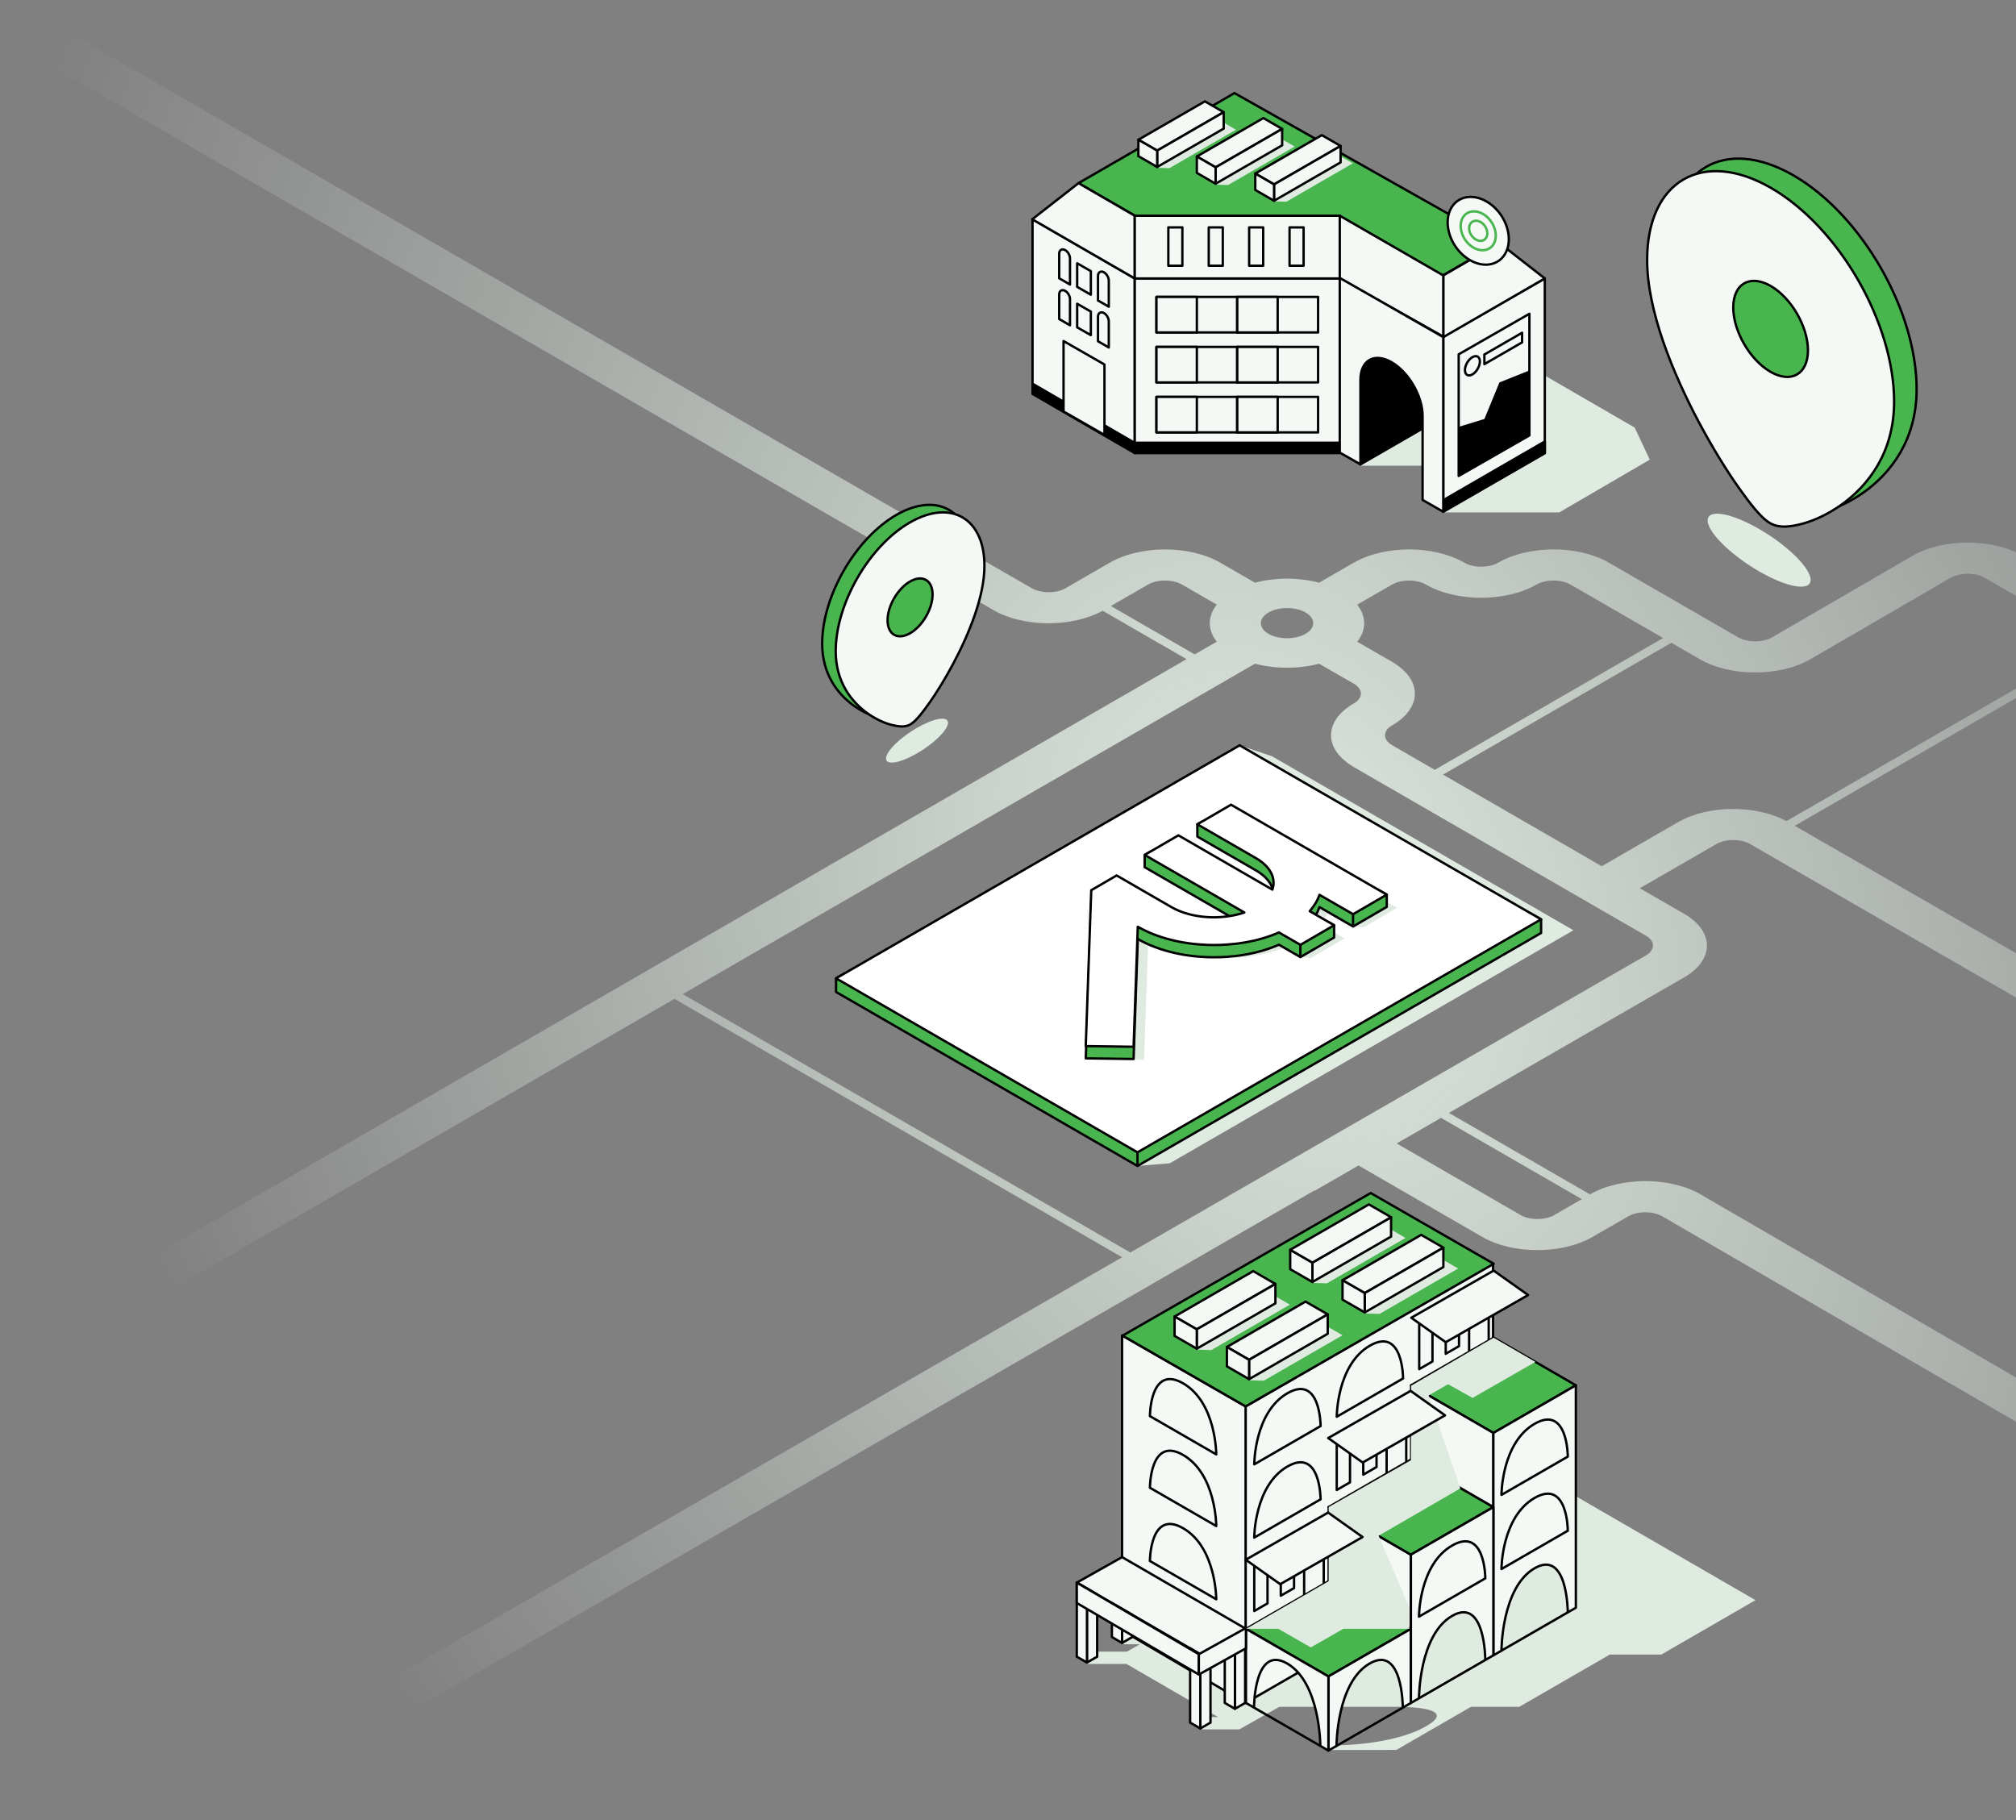 <svg width="855" height="772" viewBox="0 0 855 772" fill="none" xmlns="http://www.w3.org/2000/svg">
<rect x="0" y="0" width="855" height="772" fill="#808080" stroke="none"/>
<g clip-path="url(#clip0_4798_10968)">
<path d="M712.562 366.852L728.329 357.746C732.192 355.763 738.056 355.773 741.9 357.773L1087.76 557.453L1093.04 541.25L761.169 350.242L892.428 274.465L901.33 279.634C914.262 287.101 935.236 287.101 948.168 279.634C948.251 279.588 948.325 279.542 948.399 279.495L1007.83 244.988L991.652 235.65L932.225 270.157H932.216C932.142 270.194 932.067 270.25 931.984 270.296C927.991 272.603 921.497 272.603 917.505 270.296L858.198 235.863C858.124 235.817 858.04 235.771 857.966 235.724C845.09 228.285 824.237 228.258 811.295 235.641H811.277L751.85 270.139C751.775 270.185 751.701 270.232 751.618 270.278C747.635 272.575 741.15 272.584 737.157 270.287L682.529 238.753C682.455 238.707 682.371 238.661 682.297 238.614C669.365 231.148 648.392 231.148 635.459 238.614C631.467 240.921 624.982 240.921 620.989 238.614C620.906 238.568 620.832 238.522 620.758 238.476C607.853 231.176 587.241 231.204 574.374 238.54L574.346 238.522L559.459 247.119C550.834 244.849 540.857 244.849 532.233 247.119L517.754 238.763C517.679 238.716 517.596 238.67 517.522 238.624C517.485 238.605 517.457 238.587 517.42 238.568L517.337 238.522C504.432 231.185 483.69 231.194 470.805 238.559L452.194 249.305C452.12 249.351 452.055 249.397 451.98 249.434C447.988 251.741 441.494 251.741 437.501 249.434L5.503 0L0 15.498L421.327 258.745L421.456 258.67L421.317 258.754C434.092 266.128 454.676 266.202 467.646 259.022L503.228 279.56L501.171 280.746L269.864 414.291L4.78 567.337L26.948 573.21L286.038 423.629L475.9 533.219L85.523 758.169L93.87 772L557.365 504.946L557.541 505.048L576.152 494.302L594.763 505.048L613.226 515.701L613.337 515.766L628.669 524.622H628.687C641.509 532.015 662.232 532.052 675.145 524.742L690.542 515.877C694.534 513.58 701.028 513.58 705.021 515.877C705.104 515.923 705.179 515.97 705.253 516.016L1010.56 693.296L1023.98 682.355L721.427 506.678C721.353 506.623 721.27 506.576 721.196 506.53C708.273 499.073 687.327 499.064 674.395 506.512C674.386 506.512 674.376 506.521 674.367 506.53L674.321 506.558L614.486 472.013L714.22 414.551C727.078 407.13 727.171 395.162 714.47 387.686L695.461 376.718L712.432 366.917L712.543 366.852H712.562ZM575.624 256.438L590.354 247.934H590.372C594.282 245.692 600.581 245.646 604.583 247.804C604.602 247.823 604.731 247.906 604.796 247.943C617.728 255.41 638.665 255.391 651.597 247.924L651.625 247.943C655.617 245.636 662.111 245.636 666.104 247.943C666.187 247.989 666.261 248.036 666.335 248.082H666.345L705.345 270.593L608.511 326.499L590.354 316.013H590.372C586.463 313.743 586.389 310.112 590.122 307.796C590.15 307.787 590.289 307.712 590.363 307.675C603.24 300.237 603.258 288.231 590.493 280.755L590.335 280.662C590.335 280.662 590.335 280.662 590.326 280.662L575.606 272.168C579.543 267.193 579.543 261.431 575.606 256.456L575.624 256.438ZM537.995 259.764C542.33 257.262 549.352 257.262 553.688 259.764C558.023 262.265 558.023 266.322 553.688 268.823C549.352 271.325 542.33 271.325 537.995 268.823C533.659 266.322 533.659 262.265 537.995 259.764ZM471.138 257.012L486.849 247.943H486.859C490.851 245.646 497.345 245.646 501.338 247.943C501.421 247.989 501.496 248.036 501.57 248.082L516.04 256.429C512.103 261.403 512.103 267.165 516.04 272.149H516.03L506.683 277.541L471.11 257.003L471.138 257.012ZM670.856 508.577L658.86 515.507C655.006 517.508 649.151 517.517 645.288 515.534L629.521 506.428L629.41 506.363L610.91 495.682L592.197 484.881L592.336 484.964L610.947 474.218L610.827 474.144L611.021 474.033L670.865 508.577H670.856ZM698.342 397.033C701.983 399.303 701.945 402.823 698.268 405.083L479.392 531.209L289.549 421.61L517.503 290L532.242 281.487C540.867 283.756 550.844 283.756 559.459 281.487L574.346 290.084C578.163 292.39 578.126 296.059 574.198 298.328C574.114 298.375 574.031 298.421 573.957 298.458C561.321 305.897 561.367 317.791 574.031 325.221L574.003 325.239L698.351 397.024L698.342 397.033ZM711.728 348.658L696.396 357.514L696.285 357.579L679.314 367.38L612.003 328.519L708.838 272.612L720.955 279.606H720.946C733.878 287.082 754.851 287.082 767.783 279.606C767.867 279.56 767.941 279.514 768.015 279.467L827.285 245.053H827.303C831.296 242.755 837.79 242.755 841.782 245.062C841.866 245.108 841.94 245.155 842.014 245.201L888.945 272.446L757.639 348.25C744.698 341.238 724.373 341.367 711.728 348.667H711.71L711.728 348.658Z" fill="url(#paint0_radial_4798_10968)"/>
<g style="mix-blend-mode:multiply">
<path d="M539.452 320.737L525.742 316.105L368.285 419.553L482.415 494.506L496.126 493.357L667.302 394.541L539.452 320.737Z" fill="#DFEAE1"/>
</g>
<path d="M525.74 321.886L357.686 413.124L354.573 414.921V420.711L482.414 494.506L653.59 395.69V389.909L650.996 388.408L525.74 321.886Z" fill="#48B54E" stroke="black" stroke-linejoin="round"/>
<path d="M525.74 316.105L354.573 414.921L482.414 488.725L653.59 389.909L525.74 316.105Z" fill="white" stroke="black" stroke-linejoin="round"/>
<g style="mix-blend-mode:multiply">
<path d="M617.77 177.696H576.936V197.512H617.77V177.696Z" fill="#DFEAE1"/>
</g>
<g style="mix-blend-mode:multiply">
<path d="M693.277 181.346L651.433 157.112L611.849 217.318L661.289 217.327L699.679 194.946L693.277 181.346Z" fill="#DFEAE1"/>
</g>
<path d="M617.761 173.407L576.936 196.983V152.091L617.761 128.515V173.407Z" fill="black" stroke="black" stroke-linejoin="round"/>
<path d="M611.683 92.998L568.208 67.894L524.733 42.798L481.258 67.894L437.783 92.998L481.258 118.094H568.208L611.683 143.199L655.158 118.094L611.683 92.998Z" fill="#F4F9F5"/>
<path d="M569.776 92.544L482.863 92.378L457.396 77.676L523.549 39.481L635.919 102.938L611.852 116.834L569.776 92.544Z" fill="#48B54E" stroke="black" stroke-linejoin="round"/>
<path d="M481.256 192.167L437.901 167.071V92.998L481.256 118.094V192.167Z" fill="#F4F9F5" stroke="black" stroke-linejoin="round"/>
<path d="M462.637 142.151L456.828 138.825V128.82L462.637 132.155V142.151Z" fill="#F4F9F5" stroke="black" stroke-linejoin="round"/>
<path d="M462.637 124.995L456.828 121.66V111.664L462.637 114.99V124.995Z" fill="#F4F9F5" stroke="black" stroke-linejoin="round"/>
<path d="M612.109 216.845L655.158 192.166V118.093L612.109 142.772V216.845Z" fill="#F4F9F5" stroke="black" stroke-linejoin="round"/>
<path d="M618.642 201.856L648.628 184.672V133.082L618.642 150.266V201.856Z" fill="#F4F9F5" stroke="black" stroke-linejoin="round"/>
<path d="M618.642 201.856L648.628 184.672V157.112L635.919 162.189L629.545 177.696L618.642 181.031V201.856Z" fill="black"/>
<path d="M568.209 118.093H481.259V192.166H568.209V118.093Z" fill="#F4F9F5" stroke="black" stroke-linejoin="round"/>
<path d="M568.209 187.274H481.259V192.166H568.209V187.274Z" fill="black"/>
<path d="M612.109 217.058L655.158 192.167V187.275L612.109 212.167V217.058Z" fill="black"/>
<path d="M612.112 217.577C612.019 217.577 611.936 217.549 611.852 217.503C611.695 217.41 611.593 217.234 611.593 217.049V212.157C611.593 211.972 611.695 211.796 611.852 211.703L654.91 186.812C655.068 186.719 655.272 186.719 655.429 186.812C655.587 186.904 655.688 187.08 655.688 187.266V192.157C655.688 192.342 655.587 192.518 655.429 192.611L612.371 217.493C612.288 217.54 612.204 217.567 612.112 217.567V217.577ZM612.63 212.463V216.159L654.642 191.87V188.173L612.63 212.463Z" fill="black"/>
<path d="M481.256 192.166L437.901 167.07V162.17L481.256 187.275V192.166Z" fill="black"/>
<path d="M559.018 125.93H490.457V140.993H559.018V125.93Z" fill="#783551"/>
<path d="M524.733 125.93H490.457V140.993H524.733V125.93Z" fill="#F4F9F5" stroke="black" stroke-linejoin="round"/>
<path d="M507.595 125.93H490.457V140.993H507.595V125.93Z" fill="#F4F9F5" stroke="black" stroke-linejoin="round"/>
<path d="M559.007 125.93H524.731V140.993H559.007V125.93Z" fill="#F4F9F5" stroke="black" stroke-linejoin="round"/>
<path d="M541.869 125.93H524.731V140.993H541.869V125.93Z" fill="#F4F9F5" stroke="black" stroke-linejoin="round"/>
<path d="M559.018 147.126H490.457V162.189H559.018V147.126Z" fill="#783551"/>
<path d="M559.018 168.321H490.457V183.384H559.018V168.321Z" fill="#783551"/>
<path d="M481.258 91.497L457.395 77.676L437.783 92.998L481.258 118.094V91.497Z" fill="#F4F9F5" stroke="black" stroke-linejoin="round"/>
<path d="M568.209 91.497H481.259V118.093H568.209V91.497Z" fill="#F4F9F5" stroke="black" stroke-linejoin="round"/>
<path d="M612.109 142.985L655.158 118.093L635.871 103.049L612.109 116.815V142.985Z" fill="#F4F9F5" stroke="black" stroke-linejoin="round"/>
<path d="M612.108 142.772L568.207 118.093V91.497L612.108 116.815V142.772Z" fill="#F4F9F5" stroke="black" stroke-linejoin="round"/>
<path d="M568.207 117.88V191.954L576.971 196.938V161.124C576.971 152.768 582.872 149.405 590.153 153.611C597.434 157.817 603.335 167.997 603.335 176.344V212.038L612.099 217.049V142.976L568.207 117.871V117.88Z" fill="#F4F9F5" stroke="black" stroke-linejoin="round"/>
<path d="M453.801 137.964L449.216 135.314V124.846C449.216 124.114 449.503 123.531 449.994 123.244C450.494 122.956 451.133 123.003 451.763 123.364C452.903 124.022 453.792 125.569 453.792 126.884V137.955L453.801 137.964Z" fill="#F4F9F5" stroke="black" stroke-linejoin="round"/>
<path d="M470.253 147.376L465.667 144.726V134.258C465.667 133.527 465.954 132.943 466.445 132.656C466.936 132.369 467.585 132.415 468.215 132.776C469.354 133.434 470.243 134.981 470.243 136.296V147.367L470.253 147.376Z" fill="#F4F9F5" stroke="black" stroke-linejoin="round"/>
<path d="M453.801 120.678L449.216 118.028V107.56C449.216 106.828 449.503 106.245 449.994 105.957C450.494 105.67 451.133 105.717 451.763 106.078C452.903 106.736 453.792 108.283 453.792 109.598V120.668L453.801 120.678Z" fill="#F4F9F5" stroke="black" stroke-linejoin="round"/>
<path d="M470.253 130.09L465.667 127.44V116.972C465.667 116.24 465.954 115.657 466.445 115.37C466.936 115.082 467.585 115.129 468.215 115.49C469.354 116.148 470.243 117.695 470.243 119.01V130.08L470.253 130.09Z" fill="#F4F9F5" stroke="black" stroke-linejoin="round"/>
<path d="M468.408 184.459L451.057 174.51V144.652L468.408 154.592V184.459Z" fill="#F4F9F5" stroke="black" stroke-linejoin="round"/>
<path d="M524.733 147.126H490.457V162.189H524.733V147.126Z" fill="#F4F9F5" stroke="black" stroke-linejoin="round"/>
<path d="M507.595 147.126H490.457V162.189H507.595V147.126Z" fill="#F4F9F5" stroke="black" stroke-linejoin="round"/>
<path d="M559.007 147.126H524.731V162.189H559.007V147.126Z" fill="#F4F9F5" stroke="black" stroke-linejoin="round"/>
<path d="M541.869 147.126H524.731V162.189H541.869V147.126Z" fill="#F4F9F5" stroke="black" stroke-linejoin="round"/>
<path d="M524.733 168.321H490.457V183.384H524.733V168.321Z" fill="#F4F9F5" stroke="black" stroke-linejoin="round"/>
<path d="M507.595 168.321H490.457V183.384H507.595V168.321Z" fill="#F4F9F5" stroke="black" stroke-linejoin="round"/>
<path d="M559.007 168.321H524.731V183.384H559.007V168.321Z" fill="#F4F9F5" stroke="black" stroke-linejoin="round"/>
<path d="M541.869 168.321H524.731V183.384H541.869V168.321Z" fill="#F4F9F5" stroke="black" stroke-linejoin="round"/>
<path d="M633.202 87.421C639.474 92.859 641.743 101.956 638.288 107.737C634.823 113.517 626.93 113.786 620.659 108.348C614.387 102.91 612.118 93.813 615.573 88.033C619.038 82.252 626.931 81.984 633.202 87.421Z" fill="#F4F9F5" stroke="black" stroke-linejoin="round"/>
<path d="M628.773 106.644C626.818 106.644 624.761 105.81 622.992 104.272C619.222 101.002 617.86 95.472 619.972 91.961C620.88 90.451 622.325 89.469 624.057 89.2C626.308 88.839 628.782 89.682 630.875 91.488C634.646 94.759 636.008 100.289 633.895 103.8C632.988 105.31 631.542 106.283 629.81 106.561C629.467 106.616 629.125 106.644 628.773 106.644ZM625.095 90.164C624.798 90.164 624.502 90.182 624.215 90.229C622.77 90.46 621.612 91.248 620.861 92.498C618.999 95.602 620.259 100.53 623.668 103.494C625.521 105.106 627.698 105.857 629.634 105.542C631.079 105.31 632.237 104.523 632.988 103.272C634.85 100.169 633.59 95.24 630.181 92.276C628.606 90.905 626.79 90.164 625.086 90.164H625.095Z" fill="#48B54E"/>
<path d="M627.887 102.678C626.813 102.678 625.692 102.224 624.729 101.391C622.681 99.621 621.959 96.61 623.117 94.693C623.626 93.85 624.441 93.294 625.405 93.146C626.637 92.951 627.999 93.405 629.138 94.387C631.176 96.156 631.908 99.167 630.75 101.085C630.241 101.928 629.425 102.484 628.462 102.632C628.277 102.66 628.082 102.678 627.887 102.678ZM625.979 94.128C625.84 94.128 625.701 94.137 625.562 94.156C624.895 94.267 624.349 94.628 623.997 95.212C623.089 96.722 623.719 99.13 625.405 100.594C626.313 101.381 627.369 101.752 628.295 101.594C628.962 101.483 629.509 101.122 629.861 100.538C630.769 99.028 630.139 96.62 628.453 95.156C627.684 94.489 626.794 94.118 625.979 94.118V94.128Z" fill="#48B54E"/>
<g style="mix-blend-mode:multiply">
<path d="M495.962 71.312L490.765 71.173L516.222 50.422L524.188 55.017L495.962 71.312Z" fill="#DFEAE1"/>
</g>
<g style="mix-blend-mode:multiply">
<path d="M520.861 78.454L515.664 78.315L541.121 57.565L549.079 62.159L520.861 78.454Z" fill="#DFEAE1"/>
</g>
<g style="mix-blend-mode:multiply">
<path d="M545.537 85.559L540.331 85.42L565.788 64.669L573.755 69.264L545.537 85.559Z" fill="#DFEAE1"/>
</g>
<path d="M515.553 70.969L507.586 66.365L535.803 50.07L543.77 54.674L515.553 70.969Z" fill="#F4F9F5" stroke="black" stroke-linejoin="round"/>
<path d="M515.554 70.969V77.917L543.771 61.622V54.674L515.554 70.969Z" fill="#F4F9F5" stroke="black" stroke-linejoin="round"/>
<path d="M515.553 70.969V77.917L507.586 73.322V66.365L515.553 70.969Z" fill="#F4F9F5" stroke="black" stroke-linejoin="round"/>
<path d="M540.334 78.203L532.376 73.599L560.594 57.313L568.56 61.908L540.334 78.203Z" fill="#F4F9F5" stroke="black" stroke-linejoin="round"/>
<path d="M540.331 78.203V85.151L568.558 68.865V61.908L540.331 78.203Z" fill="#F4F9F5" stroke="black" stroke-linejoin="round"/>
<path d="M540.334 78.204V85.152L532.376 80.557V73.6L540.334 78.204Z" fill="#F4F9F5" stroke="black" stroke-linejoin="round"/>
<path d="M490.764 63.872L482.797 59.268L511.014 42.982L518.981 47.577L490.764 63.872Z" fill="#F4F9F5" stroke="black" stroke-linejoin="round"/>
<path d="M490.765 63.873V70.821L518.982 54.535V47.578L490.765 63.873Z" fill="#F4F9F5" stroke="black" stroke-linejoin="round"/>
<path d="M490.764 63.873V70.82L482.797 66.226V59.269L490.764 63.873Z" fill="#F4F9F5" stroke="black" stroke-linejoin="round"/>
<path d="M501.456 96.435H495.499V112.702H501.456V96.435Z" fill="#F4F9F5" stroke="black" stroke-linejoin="round"/>
<path d="M518.593 96.435H512.637V112.702H518.593V96.435Z" fill="#F4F9F5" stroke="black" stroke-linejoin="round"/>
<path d="M535.73 96.435H529.773V112.702H535.73V96.435Z" fill="#F4F9F5" stroke="black" stroke-linejoin="round"/>
<path d="M552.868 96.435H546.911V112.702H552.868V96.435Z" fill="#F4F9F5" stroke="black" stroke-linejoin="round"/>
<path d="M627.627 153.305C627.627 155.325 626.21 157.779 624.459 158.789C622.708 159.799 621.291 158.984 621.291 156.964C621.291 154.945 622.708 152.49 624.459 151.48C626.21 150.47 627.627 151.286 627.627 153.305Z" fill="#F4F9F5" stroke="black" stroke-linejoin="round"/>
<path d="M645.533 145.208L629.534 154.444V150.359L645.533 141.123V145.208Z" fill="#F4F9F5" stroke="black" stroke-linejoin="round"/>
<g style="mix-blend-mode:multiply">
<path d="M744.534 678.668L666.449 633.489L627.143 655.157L629.486 679.873H591.912L591.347 701.476L532.291 702.031L531.948 715.149L498.654 695.862V692.128H475.865V697.353H483.452L477.912 700.475H460.969V705.7H477.718L516.607 728.229H509.039V733.454H525.547V733.408L525.621 733.454L542.564 723.903H595.229L595.081 723.986C595.081 723.986 618.981 723.959 604.919 732.083C590.856 740.207 566.947 740.226 566.947 740.226L563.519 742.199L592.2 742.171L623.854 723.894H644.346L682.725 701.735H704.569L742.421 679.863L744.506 678.659L744.534 678.668Z" fill="#DFEAE1"/>
</g>
<path d="M633.222 661.651L528.272 722.236V596.481L633.222 535.896V661.651Z" fill="#F4F9F5" stroke="black" stroke-linejoin="round"/>
<path d="M475.883 691.498L528.27 722.245V596.49L475.883 566.383V691.498Z" fill="#F4F9F5" stroke="black" stroke-linejoin="round"/>
<path d="M668.332 587.541L633.352 607.736L598.474 587.532L633.454 567.337L668.332 587.541Z" fill="#48B54E" stroke="black" stroke-linejoin="round"/>
<path d="M563.493 670.608L528.513 690.804L563.391 711.008L598.371 690.813L563.493 670.608Z" fill="#48B54E" stroke="black" stroke-linejoin="round"/>
<path d="M563.493 670.609V639.168L598.371 659.372V690.814L563.493 670.609Z" fill="#F4F9F5" stroke="black" stroke-linejoin="round"/>
<path d="M633.351 639.177L598.371 659.372L563.493 639.168L598.473 618.973L633.351 639.177Z" fill="#48B54E" stroke="black" stroke-linejoin="round"/>
<path d="M633.352 639.177V607.736L598.474 587.531V618.973L633.352 639.177Z" fill="#F4F9F5" stroke="black" stroke-linejoin="round"/>
<path d="M627.217 570.94L623.058 573.34V546.049L631.367 541.25V568.541L627.217 570.94Z" fill="#F4F9F5" stroke="black" stroke-linejoin="round"/>
<path d="M607.523 577.416L601.899 580.668V558.638L607.523 555.387V577.416Z" fill="#F4F9F5" stroke="black" stroke-linejoin="round"/>
<path d="M618.779 570.922L613.146 574.173V552.135L618.779 548.893V570.922Z" fill="#F4F9F5" stroke="black" stroke-linejoin="round"/>
<path d="M592.241 622.577L588.082 624.977V597.685L596.392 592.887V620.178L592.241 622.577Z" fill="#F4F9F5" stroke="black" stroke-linejoin="round"/>
<path d="M572.546 628.681L566.923 631.932V609.903L572.546 606.651V628.681Z" fill="#F4F9F5" stroke="black" stroke-linejoin="round"/>
<path d="M583.799 622.188L578.167 625.439V603.41L583.799 600.158V622.188Z" fill="#F4F9F5" stroke="black" stroke-linejoin="round"/>
<path d="M557.257 674.213L553.098 676.612V649.321L561.407 644.522V671.814L557.257 674.213Z" fill="#F4F9F5" stroke="black" stroke-linejoin="round"/>
<path d="M537.562 680.03L531.938 683.272V661.243L537.562 657.991V680.03Z" fill="#F4F9F5" stroke="black" stroke-linejoin="round"/>
<path d="M548.819 673.527L543.187 676.779V654.75L548.819 651.498V673.527Z" fill="#F4F9F5" stroke="black" stroke-linejoin="round"/>
<path d="M546.001 621.974C531.938 630.098 531.938 652.128 531.938 652.128L560.073 635.888C560.073 635.888 560.073 613.859 546.01 621.974H546.001Z" fill="#F4F9F5" stroke="black" stroke-linejoin="round"/>
<path d="M546.001 590.904C531.938 599.028 531.938 621.057 531.938 621.057L560.073 604.818C560.073 604.818 560.073 582.788 546.01 590.904H546.001Z" fill="#F4F9F5" stroke="black" stroke-linejoin="round"/>
<path d="M580.985 570.709C566.923 578.834 566.923 600.863 566.923 600.863L595.057 584.623C595.057 584.623 595.057 562.594 580.995 570.709H580.985Z" fill="#F4F9F5" stroke="black" stroke-linejoin="round"/>
<path d="M501.758 648.135C515.821 656.259 515.821 678.289 515.821 678.289L487.687 662.049C487.687 662.049 487.687 640.02 501.749 648.135H501.758Z" fill="#F4F9F5" stroke="black" stroke-linejoin="round"/>
<path d="M501.758 617.065C515.821 625.189 515.821 647.218 515.821 647.218L487.687 630.979C487.687 630.979 487.687 608.95 501.749 617.065H501.758Z" fill="#F4F9F5" stroke="black" stroke-linejoin="round"/>
<path d="M501.758 586.689C515.821 594.813 515.821 616.842 515.821 616.842L487.687 600.603C487.687 600.603 487.687 578.574 501.749 586.689H501.758Z" fill="#F4F9F5" stroke="black" stroke-linejoin="round"/>
<path d="M633.352 607.736V702.059L668.332 681.864V587.541L633.352 607.736ZM636.779 700.076C636.779 700.076 636.779 673.249 650.842 665.125C664.904 657 664.904 683.828 664.904 683.828L636.77 700.067L636.779 700.076Z" fill="#F4F9F5" stroke="black" stroke-linejoin="round"/>
<path d="M563.391 711.008V742.449L566.818 740.476C566.818 740.476 566.818 713.648 580.881 705.523C594.943 697.399 594.943 724.227 594.943 724.227L580.881 732.351L598.371 722.254V690.812L563.391 711.008Z" fill="#F4F9F5" stroke="black" stroke-linejoin="round"/>
<path d="M563.389 711.008V742.449L559.961 740.476C559.961 740.476 559.961 713.648 545.899 705.524C531.836 697.399 531.836 724.227 531.836 724.227L559.97 740.467L528.418 722.245V690.804L563.398 710.999L563.389 711.008Z" fill="#F4F9F5" stroke="black" stroke-linejoin="round"/>
<path d="M598.371 659.372V722.254L633.351 702.059V639.177L598.371 659.372ZM601.799 720.272C601.799 720.272 601.799 693.444 615.861 685.32C629.924 677.195 629.924 704.023 629.924 704.023L601.789 720.263L601.799 720.272Z" fill="#F4F9F5" stroke="black" stroke-linejoin="round"/>
<path d="M566.816 740.467L580.879 732.352L566.816 740.467Z" fill="#F4F9F5" stroke="black" stroke-linejoin="round"/>
<path d="M615.859 655.49C601.797 663.615 601.797 685.644 601.797 685.644L629.931 669.405C629.931 669.405 629.931 647.375 615.869 655.49H615.859Z" fill="#F4F9F5" stroke="black" stroke-linejoin="round"/>
<path d="M650.844 635.295C636.781 643.42 636.781 665.449 636.781 665.449L664.915 649.209C664.915 649.209 664.915 627.18 650.853 635.295H650.844Z" fill="#F4F9F5" stroke="black" stroke-linejoin="round"/>
<path d="M650.844 603.855C636.781 611.979 636.781 634.008 636.781 634.008L664.915 617.769C664.915 617.769 664.915 595.74 650.853 603.855H650.844Z" fill="#F4F9F5" stroke="black" stroke-linejoin="round"/>
<path d="M528.279 596.481L476.096 566.467L581.323 505.983L633.506 535.989L528.279 596.481Z" fill="#48B54E" stroke="black" stroke-linejoin="round"/>
<g style="mix-blend-mode:multiply">
<path d="M536.024 585.559L529.873 585.392L559.962 560.871L569.374 566.3L536.024 585.559Z" fill="#DFEAE1"/>
</g>
<path d="M529.745 576.712L520.333 571.275L553.683 552.024L563.095 557.453L529.745 576.712Z" fill="#F4F9F5" stroke="black" stroke-linejoin="round"/>
<path d="M529.743 576.712V584.929L563.093 565.669V557.452L529.743 576.712Z" fill="#F4F9F5" stroke="black" stroke-linejoin="round"/>
<path d="M529.745 576.712V584.929L520.333 579.491V571.274L529.745 576.712Z" fill="#F4F9F5" stroke="black" stroke-linejoin="round"/>
<g style="mix-blend-mode:multiply">
<path d="M513.701 572.589L507.56 572.413L537.648 547.892L547.06 553.329L513.701 572.589Z" fill="#DFEAE1"/>
</g>
<path d="M507.558 563.79L498.146 558.361L531.495 539.102L540.907 544.539L507.558 563.79Z" fill="#F4F9F5" stroke="black" stroke-linejoin="round"/>
<path d="M507.56 563.789V572.006L540.909 552.756V544.539L507.56 563.789Z" fill="#F4F9F5" stroke="black" stroke-linejoin="round"/>
<path d="M507.558 563.789V572.006L498.146 566.577V558.36L507.558 563.789Z" fill="#F4F9F5" stroke="black" stroke-linejoin="round"/>
<g style="mix-blend-mode:multiply">
<path d="M585.066 557.258L578.924 557.092L609.003 532.57L618.415 537.999L585.066 557.258Z" fill="#DFEAE1"/>
</g>
<path d="M578.787 548.412L569.375 542.974L602.734 523.724L612.146 529.152L578.787 548.412Z" fill="#F4F9F5" stroke="black" stroke-linejoin="round"/>
<path d="M578.785 548.412V556.629L612.144 537.369V529.152L578.785 548.412Z" fill="#F4F9F5" stroke="black" stroke-linejoin="round"/>
<path d="M578.787 548.411V556.628L569.375 551.191V542.974L578.787 548.411Z" fill="#F4F9F5" stroke="black" stroke-linejoin="round"/>
<g style="mix-blend-mode:multiply">
<path d="M562.754 544.28L556.603 544.113L586.691 519.592L596.103 525.03L562.754 544.28Z" fill="#DFEAE1"/>
</g>
<path d="M556.603 535.488V543.705L589.961 524.455V516.229L556.603 535.488Z" fill="#F4F9F5" stroke="black" stroke-linejoin="round"/>
<path d="M556.6 535.488V543.705L547.188 538.277V530.06L556.6 535.488Z" fill="#F4F9F5" stroke="black" stroke-linejoin="round"/>
<path d="M475.885 660.4L456.672 671.23L509.049 701.578L528.272 690.749L475.885 660.4Z" fill="#F4F9F5" stroke="black" stroke-linejoin="round"/>
<path d="M523.751 724.737L528.077 722.236V690.804L523.751 693.296V724.737Z" fill="#F4F9F5" stroke="black" stroke-linejoin="round"/>
<path d="M523.75 724.737L519.434 722.236V695.723L523.75 693.296V724.737Z" fill="#F4F9F5" stroke="black" stroke-linejoin="round"/>
<path d="M475.883 696.797L480.209 694.296V684.865L475.883 682.364V696.797Z" fill="#F4F9F5" stroke="black" stroke-linejoin="round"/>
<path d="M475.883 696.797L471.566 694.296V679.863L475.883 682.364V696.797Z" fill="#F4F9F5" stroke="black" stroke-linejoin="round"/>
<path d="M509.065 733.074L513.382 730.582V699.15L509.065 701.642V733.074Z" fill="#F4F9F5" stroke="black" stroke-linejoin="round"/>
<path d="M509.067 733.074L504.741 730.582V699.076L509.067 701.642V733.074Z" fill="#F4F9F5" stroke="black" stroke-linejoin="round"/>
<path d="M460.988 705.117L465.314 702.625V676.241L460.988 673.685V705.117Z" fill="#F4F9F5" stroke="black" stroke-linejoin="round"/>
<path d="M460.989 705.116L456.672 702.624V671.192L460.989 673.684V705.116Z" fill="#F4F9F5" stroke="black" stroke-linejoin="round"/>
<path d="M508.438 710.202L456.672 679.863V671.229L508.438 701.578V710.202Z" fill="#F4F9F5" stroke="black" stroke-linejoin="round"/>
<path d="M508.438 710.202L528.411 699.076V690.451L508.438 701.577V710.202Z" fill="#F4F9F5" stroke="black" stroke-linejoin="round"/>
<path d="M613.146 569.255L648.08 549.254L633.462 538.879L598.537 558.879L613.146 569.255Z" fill="#F4F9F5" stroke="black" stroke-linejoin="round"/>
<g style="mix-blend-mode:multiply">
<path d="M624.523 592.886L651.184 577.61L633.453 567.337L598.621 587.615L598.473 587.532V587.708L598.371 619.297L563.493 639.168V670.609L528.513 690.804H542.14L555.924 698.696L569.699 690.804H597.722V681.836L584.781 651.498L584.596 651.386L619.353 631.238L605.902 591.83L614.138 587.078L624.523 592.886Z" fill="#DFEAE1"/>
</g>
<path d="M577.926 620.28L612.85 600.27L598.241 589.895L563.308 609.904L577.926 620.28Z" fill="#F4F9F5" stroke="black" stroke-linejoin="round"/>
<path d="M542.946 671.878L577.871 651.877L563.262 641.502L528.328 661.512L542.946 671.878Z" fill="#F4F9F5" stroke="black" stroke-linejoin="round"/>
<path d="M556.6 535.489L547.188 530.06L580.546 510.801L589.958 516.229L556.6 535.489Z" fill="#F4F9F5" stroke="black" stroke-linejoin="round"/>
<path d="M746.083 224.366C734.022 217.4 724.23 215.77 724.221 220.726C724.211 225.682 733.966 235.344 746.037 242.31C758.098 249.277 767.89 250.907 767.899 245.942C767.918 240.986 758.145 231.333 746.083 224.366Z" fill="#DFEAE1"/>
<path d="M760.649 74.397C731.709 57.713 708.197 71.349 708.105 104.772C708.04 126.264 718.925 152.814 730.088 173.824C735.776 184.468 741.677 194.047 746.753 201.254C749.292 204.857 751.691 208.053 753.748 210.517C755.6 212.694 757.935 215.233 760.214 216.548H760.251L760.288 216.585C762.557 217.891 764.901 218.058 766.754 218.03C768.82 217.947 771.238 217.53 773.785 216.863C778.88 215.529 784.818 212.787 790.543 208.73C801.79 200.661 812.786 186.738 812.851 165.246C812.943 131.822 789.589 91.127 760.649 74.397Z" fill="#48B54E" stroke="black" stroke-linejoin="round"/>
<path d="M751.105 79.705C722.165 63.021 698.653 76.657 698.561 110.081C698.496 131.573 709.381 158.122 720.544 179.132C726.232 189.776 732.133 199.355 737.209 206.562C739.748 210.166 742.147 213.362 744.204 215.826C746.056 218.003 748.391 220.541 750.67 221.857H750.707L750.744 221.894C753.013 223.2 755.357 223.367 757.21 223.339C759.276 223.256 761.694 222.839 764.241 222.172C769.336 220.838 775.274 218.096 780.999 214.038C792.246 205.969 803.242 192.046 803.307 170.554C803.399 137.131 780.045 96.435 751.105 79.705Z" fill="#F4F9F5" stroke="black" stroke-linejoin="round"/>
<path d="M750.983 121.289C742.228 116.24 735.114 120.288 735.086 130.349C735.058 140.409 742.126 152.637 750.881 157.695C759.635 162.754 766.74 158.687 766.768 148.645C766.796 138.594 759.728 126.347 750.983 121.298" fill="#48B54E"/>
<path d="M750.983 121.289C742.228 116.24 735.114 120.288 735.086 130.349C735.058 140.409 742.126 152.637 750.881 157.695C759.635 162.754 766.74 158.687 766.768 148.645C766.796 138.594 759.728 126.347 750.983 121.298" stroke="black" stroke-linejoin="round"/>
<path d="M388.892 308.713C396.155 304.516 402.047 303.534 402.056 306.517C402.065 309.5 396.183 315.318 388.92 319.514C381.657 323.711 375.765 324.693 375.756 321.701C375.747 318.709 381.629 312.9 388.892 308.704" fill="#DFEAE1"/>
<path d="M380.12 218.401C362.695 228.48 348.632 252.982 348.688 273.113C348.725 286.054 355.348 294.438 362.12 299.301C365.566 301.747 369.142 303.396 372.218 304.202C373.755 304.6 375.21 304.85 376.451 304.906C377.572 304.925 378.98 304.823 380.351 304.035L380.37 304.017H380.388C381.759 303.22 383.168 301.691 384.279 300.376C385.521 298.894 386.966 296.967 388.494 294.799C391.551 290.464 395.099 284.692 398.527 278.282C405.252 265.628 411.802 249.638 411.765 236.697C411.709 216.566 397.554 208.359 380.12 218.401Z" fill="#48B54E" stroke="black" stroke-linejoin="round"/>
<path d="M385.864 221.597C368.439 231.676 354.376 256.179 354.432 276.309C354.469 289.25 361.092 297.634 367.864 302.498C371.31 304.943 374.886 306.592 377.962 307.398C379.5 307.797 380.954 308.047 382.195 308.102C383.316 308.121 384.724 308.019 386.095 307.231L386.114 307.213H386.133C387.504 306.416 388.912 304.888 390.023 303.572C391.265 302.09 392.71 300.163 394.238 297.995C397.295 293.66 400.843 287.889 404.271 281.478C410.997 268.824 417.546 252.834 417.509 239.893C417.453 219.763 403.298 211.555 385.864 221.597Z" fill="#F4F9F5" stroke="black" stroke-linejoin="round"/>
<path d="M385.94 246.637C391.211 243.598 395.491 246.034 395.509 252.093C395.528 258.151 391.266 265.516 385.995 268.564C380.724 271.612 376.444 269.166 376.426 263.108C376.407 257.049 380.669 249.675 385.931 246.637" fill="#48B54E"/>
<path d="M385.94 246.637C391.211 243.598 395.491 246.034 395.509 252.093C395.528 258.151 391.266 265.516 385.995 268.564C380.724 271.612 376.444 269.166 376.426 263.108C376.407 257.049 380.669 249.675 385.931 246.637" stroke="black" stroke-linejoin="round"/>
<path d="M482.411 488.725V494.505" stroke="black" stroke-linejoin="round"/>
<g style="mix-blend-mode:multiply">
<path d="M592.567 385L526.526 346.87L512.232 355.18L537.086 369.529C543.358 373.151 545.674 378.209 544.062 382.878L504.191 359.858L489.897 368.167L532.177 392.577C522.459 395.903 509.693 395.171 501.319 390.335L499.568 389.326L478.011 376.875L467.237 383.138L464.912 449.243L485.191 449.521L486.978 398.617L487.025 398.645C503.375 408.085 529.008 408.872 546.841 401.044L551.529 405.926L555.947 406.306L570.241 397.997L559.903 392.021C561.848 389.807 563.229 387.464 564.025 385.074L573.873 392.939L578.292 393.318L592.586 385.009L592.567 385Z" fill="#DFEAE1"/>
</g>
<path d="M588.135 384.629V379.432L585.958 378.173L522.093 346.5L509.633 348.538L507.799 349.603V354.8L532.654 369.15C538.925 372.772 541.241 377.83 539.629 382.499L499.758 359.478L487.91 361.164L485.464 362.591V367.788L527.744 392.198C518.026 395.524 505.261 394.792 496.886 389.956L495.135 388.946L473.579 376.496L462.805 382.758L460.479 448.864L480.758 449.142L482.546 398.238L482.592 398.266C498.943 407.705 524.576 408.493 542.409 400.665L551.515 405.927L565.809 397.617V392.42L563.363 391.012L555.461 391.651C557.407 389.437 558.787 387.094 559.584 384.704L573.85 392.939L588.144 384.629H588.135Z" fill="#48B54E" stroke="black" stroke-linejoin="round"/>
<path d="M588.135 379.423L522.093 341.294L507.799 349.603L532.654 363.953C538.925 367.575 541.241 372.633 539.629 377.302L499.758 354.282L485.464 362.591L527.744 387.001C518.026 390.327 505.261 389.595 496.886 384.759L495.135 383.749L473.579 371.299L462.805 377.561L460.479 443.667L480.758 443.945L482.546 393.041L482.592 393.069C498.943 402.508 524.576 403.296 542.409 395.468L551.515 400.73L565.809 392.42L555.47 386.445C557.416 384.231 558.796 381.887 559.593 379.497L573.859 387.733L588.153 379.423H588.135Z" fill="white" stroke="black" stroke-linejoin="round"/>
<path d="M573.841 387.732V392.929" stroke="black" stroke-linejoin="round"/>
<path d="M551.496 400.721V405.918" stroke="black" stroke-linejoin="round"/>
</g>
<defs>
<radialGradient id="paint0_radial_4798_10968" cx="0" cy="0" r="1" gradientUnits="userSpaceOnUse" gradientTransform="translate(546.518 386) rotate(150.341) scale(498.346 705.573)">
<stop stop-color="#DFEAE1"/>
<stop offset="1" stop-color="#DFEAE1" stop-opacity="0"/>
</radialGradient>
<clipPath id="clip0_4798_10968">
<rect width="855" height="772" fill="white"/>
</clipPath>
</defs>
</svg>
